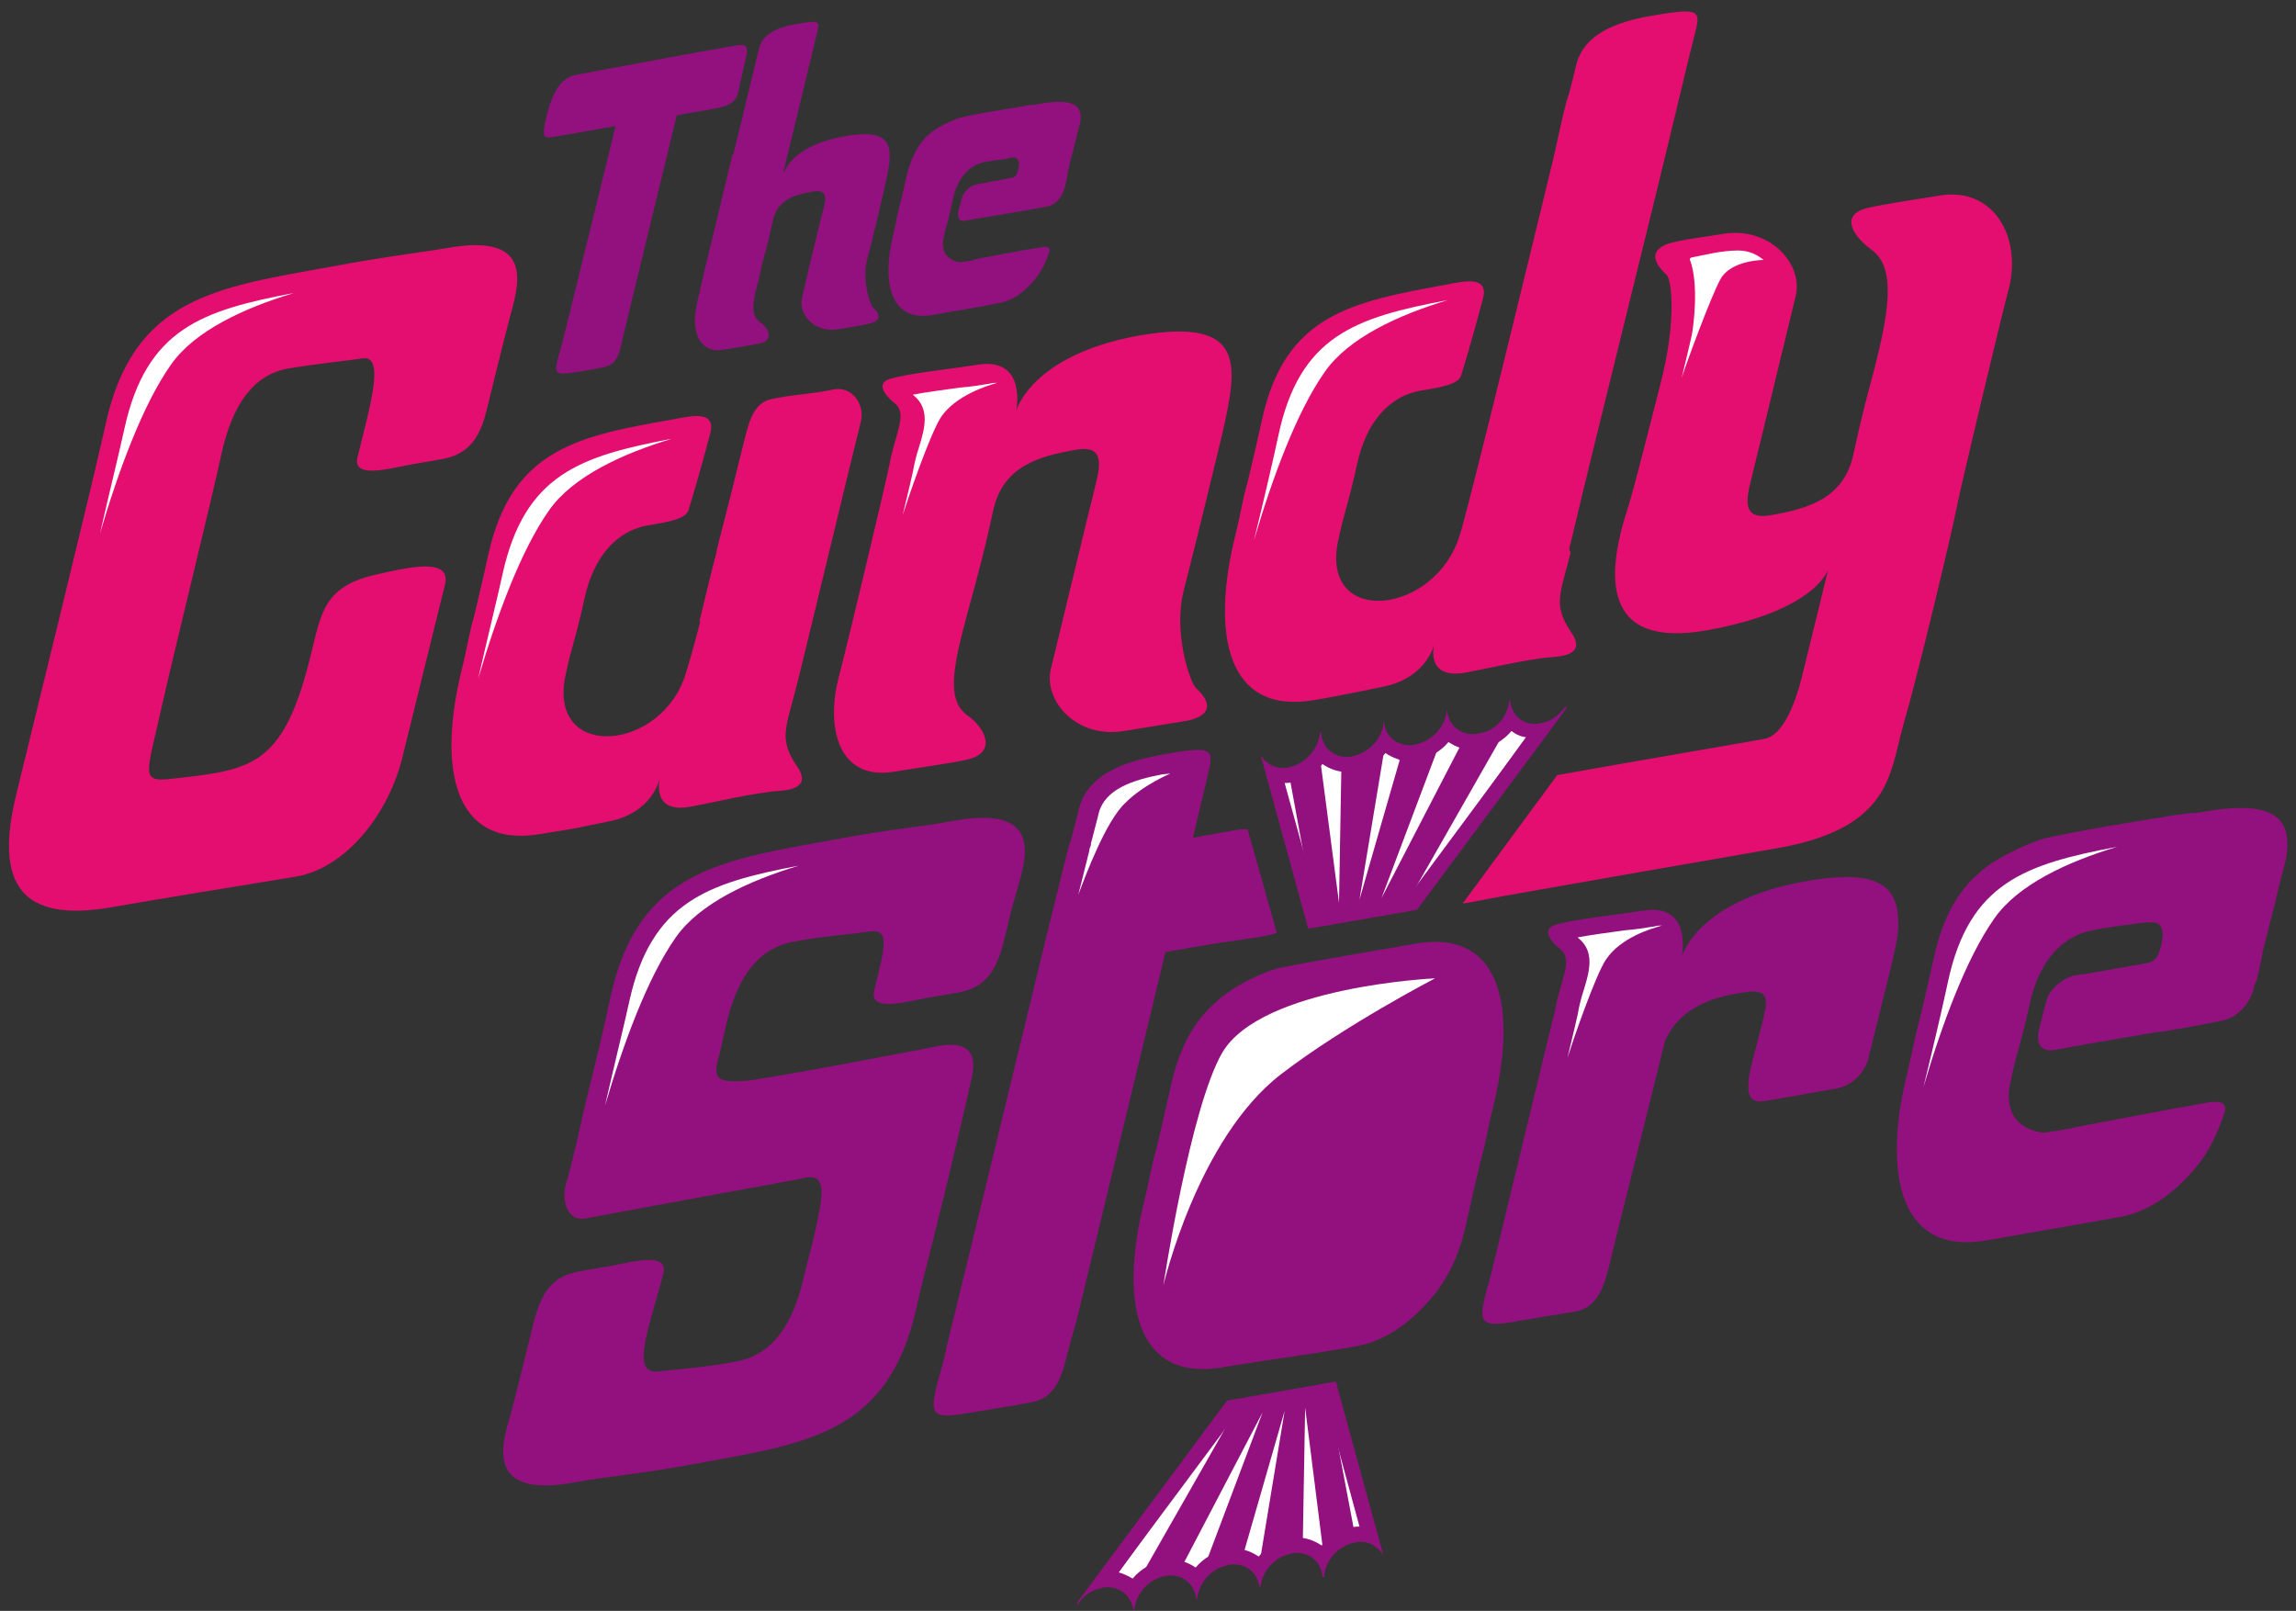 <?xml version="1.0" encoding="utf-8"?>
<!-- Generator: Adobe Illustrator 21.0.0, SVG Export Plug-In . SVG Version: 6.00 Build 0)  -->
<svg version="1.1" id="Vrstva_1" xmlns="http://www.w3.org/2000/svg" xmlns:xlink="http://www.w3.org/1999/xlink" x="0px" y="0px"
	 viewBox="0 0 291.5 204.5" style="enable-background:new 0 0 291.5 204.5;" xml:space="preserve">
<rect x="0" y="0" width="291.5" height="204.5" fill="#333333" stroke="none"/>
<style type="text/css">
	.st0{clip-path:url(#SVGID_2_);fill:#E30E6F;}
	.st1{clip-path:url(#SVGID_2_);fill:#92117E;}
	.st2{clip-path:url(#SVGID_2_);fill:#FFFFFF;}
</style>
<g>
	<defs>
		<rect id="SVGID_1_" x="-149" y="-114.9" width="595.3" height="841.9"/>
	</defs>
	<clipPath id="SVGID_2_">
		<use xlink:href="#SVGID_1_"  style="overflow:visible;"/>
	</clipPath>
	<path class="st0" d="M56.7,31.5c11.6-2.1,9,5.1,8,8.9c-1,3.8-1.8,7.2-2.9,11.6c-0.7,2.9-1.9,5.7-5.8,6.3c-1.5,0.3-3.1,0.5-5,0.9
		c-3.3,0.7-6.2,1.1-5.6-1.2C46.9,51.8,49,45,46,45.5c-1.9,0.3-6.1,0.7-9.5,1.3c-4.3,0.8-7,4.5-8.4,10.9c-1.5,6.9-5.4,22.5-7.7,32.6
		c-1.7,7.7-2.6,9,1.1,8.6c9.8-1.1,14-1.3,17.4-13.6c1.9-6.8,1.5-10.6,8.6-12.3c4.7-1.1,9.8-2.2,9,1.2C54.8,81,52.3,91.3,51,96.5
		c-1.9,7.2-7.3,13.8-13.5,14.8c-7.4,1.2-17.2,2.8-23.5,3.9c-11.2,1.9-14.8-2.8-11.9-14.5C5.3,87.6,11.6,62,13.4,53.9
		c3.5-16.1,14-17.4,28.4-20C49.3,32.5,52.5,32.2,56.7,31.5"/>
	<path class="st0" d="M150.3,74.9c1.7-6.6,4.1-16.6,4.9-19.9c1.9-8.5,3.2-14.8-10.6-12.4c-13.8,2.5-15.6,9.6-15.6,9.6
		s1.5-6.9-4.9-5.9c-3.8,0.6-8.8,1.1-11.1,1.8c-2,0.6-0.4,2.3,0.6,3.1c1.7,1.4,0,3.9-0.7,7.9c-0.3,1.6-5.3,22.7-6.5,27.2
		c-1.5,6.2,0.1,12.7,6.9,11.7c3.6-0.6,7.5-1.1,9.6-1.6c3.7-0.9,2.2-4-0.1-5.6c-3.2-2.3-1.3-8,1.1-16.9c1.1-4.1,1.6-6.4,2.2-9.1
		c1.2-5.6,5.8-6.9,10.5-7.7c2.8-0.5,3.4,0.8,2.6,4c-0.9,3.6-5.6,23.1-5.8,23.9c-0.9,4.1,3.4,8.8,9.3,7.8c2.4-0.4,6.3-1,8-1.3
		c2.9-0.6,3.4-2.1,1.1-4.2C151.1,86.6,148.9,80.3,150.3,74.9"/>
	<path class="st0" d="M109.3,53.5c0.5-1.9-0.9-4.7-3.8-4c-2.2,0.5-5.1,0.6-7.7,1.2c-2.5,0.6-2.9,3.8-3.6,6.4
		c-1,4.1-2.1,8.5-3.2,12.7h0c0,0.1,0,0.1,0,0.2c-0.8,3-1.5,6-2.2,8.9l0.1,0c-0.5,2-1.1,4.2-1.8,6.5c-2.9,9.9-17.2,11.3-15.4,0.8
		c0.2-0.9,0.4-1.9,0.6-2.7c0.8-2.9,1.5-5.5,1.9-7.5c1.2-5.5,4.2-8.6,8-9.3l0,0c3.2-0.5,4.8-0.9,5.2-1.9c1.3-4.2,2.4-8.4,2.7-9.5
		c0.3-1.1,0.8-3.1-3.3-2.3c-0.2,0-0.6,0.1-1.1,0.2C73.7,55.3,65,56.8,62,70.4c-0.4,1.8-1,4.5-1.8,7.8c-0.6,2-0.9,4.1-1.5,6.5
		c-3.2,12.7-1.2,23,9.8,21.2c7.9-1.3,2.6-0.4,8.7-1.6c5.8-1.1,6.6-5.6,6.6-5.6s-1.3,4.7,3.9,3.7c2.3-0.4,8.1-1.8,11.3-2
		c2.7-0.2,3.5-1.2,2.2-3.1c-2.4-3.5-1.4-4.9-0.1-10.1C101.5,85.8,108.3,57.4,109.3,53.5"/>
	<path class="st1" d="M121.1,104.2c-4.2,0.8-7.8,1-15.2,2.4c-14.4,2.6-24.9,3.9-28.4,20c-0.6,2.9-1.8,8-3.3,14c0,0,0,0,0,0
		s-1.5,7-2.3,9.5c-0.7,2.5,0.2,4.9,2.3,4.6c1.2-0.2,14.5-2.7,27.2-5c2.2-0.6,3.4-0.4,2.7,3.6c-0.6,3.5-1.5,6.5-2,8.6
		c-1.4,6.4-4.1,10-8.4,10.9c-3.4,0.7-8.2,1.1-10.1,1.3c-3.8,0.5-0.9-6.3,0.6-12.4c0.6-2.3-2.3-1.9-5.6-1.2c-1.9,0.4-3.5,0.6-5,0.9
		c-3.9,0.6-5,3.4-5.8,6.3c-1.1,4.4-1.9,7.8-2.9,11.6c-1.1,3.8-3.6,11,8,8.9c4.2-0.8,8.1-1,15.5-2.4c14.4-2.6,24.5-3.9,28-20
		c0.8-3.6,2.9-11.5,4.8-19.6c0,0,0,0,0,0s1.7-7.2,2.2-9.5c0.5-2.3,0.2-4.9-4.8-3.8c-2.5,0.5-21.3,4.1-23.9,4.3
		c-4.3,0.4-4.1-0.7-3.3-3.6c0.3-1.2,0.5-2.2,0.7-3.1c1.4-6.4,4.1-10,8.4-10.9c3.4-0.7,7.6-1,9.5-1.3c3-0.5,2.5,1.3,1,7.4
		c-0.6,2.3,2.3,1.9,5.6,1.2c1.9-0.4,3.5-0.6,5-0.9c3.9-0.6,5-3.4,5.8-6.3c1.1-4.4,0.6-2.9,1.7-6.6
		C130.2,109.2,132.7,102.1,121.1,104.2"/>
	<path class="st1" d="M148.1,95.7c-4,0.7-9.8,2-11.1,6.9c-0.2,0.9-0.6,2.3-1,3.9c-0.1,0.3-0.2,0.6-0.3,0.9
		c-2.2,8.5-12.2,50.2-15.3,62.7c-0.1,0.5-0.3,1-0.3,1.4c-0.2,0.7-0.3,1.3-0.4,1.6c-1.8,6.4-2,7.2,3.1,6.3c1.7-0.3,6.4-1,8.2-1.4
		c3.4-0.6,4-4.1,4.7-6.9c0.1-0.2,0.2-0.8,0.5-1.8c0.3-1,0.6-2,0.8-3c0.6-2.3,15.9-65.9,16.3-67.7C154.1,95.2,154.3,94.6,148.1,95.7"
		/>
	<path class="st1" d="M179.7,119.8c-7.9,1.4-10.7,1.8-16.9,3c-2.1,0.4-6.2,2.3-8.4,4.4c0,0,0,0,0,0v0c-2.7,2.3-4.7,5.7-5.8,10.9
		c-0.4,1.8-1,4.5-1.8,7.8c-0.6,2-0.9,4.1-1.5,6.5c-3.2,12.7-1.2,23,9.8,21.2c7.9-1.3,11-1.6,17.1-2.7c5-0.9,8.4-4.7,10.1-6.8
		c1.7-2.2,3.1-5.1,3.9-9c0.4-1.8,1-4.5,1.8-7.8c0.6-2,0.9-4.1,1.5-6.5C192.7,128,190.7,117.9,179.7,119.8"/>
	<path class="st1" d="M229.1,111.9c-13.8,2.5-15.6,9.6-15.6,9.6s1.5-6.9-4.9-5.9c-3.8,0.6-8.8,1.1-11.1,1.8c-2,0.6-0.4,2.3,0.6,3.1
		c1.7,1.4,0,3.9-0.7,7.9c-0.1,0.3-8,33-8.1,33.4c-1.7,6-1.9,6.8,2.9,6c1.6-0.3,6.1-1,7.8-1.3c3.2-0.6,3.8-3.9,4.5-6.6
		c0-0.2,5-20,6.9-27.8c1.8-4,5.7-5.5,9.9-6.1c2.3-0.4,3.4,0,2.7,2.7c0,0.2-0.9,3.7-1.2,4.8c-0.6,2.4-2,6.8,1.1,6.3
		c3.1-0.5,6.2-1.1,9.2-1.6c2.3-0.4,3.9-2.4,4.2-4.2c0.1-0.4,1.5-6.1,2.8-11.3c0.4-1.9,0.8-3.2,0.9-4.8c0,0,0,0,0,0h0
		C241.2,112.8,239.1,110.1,229.1,111.9"/>
	<path class="st1" d="M279.5,103.1c-0.2,0-0.5,0.1-0.7,0.1c-0.7,0-1.4,0.1-2.2,0.2c-7.9,1.3-10.7,1.7-16.9,3
		c-1.3,0.3-6.2,2.3-8.4,4.4c0,0,0,0,0,0l0,0c-2.7,2.3-4.7,5.7-5.8,10.9c-0.4,1.8-1,4.5-1.8,7.8c-0.6,2-0.9,4.1-1.5,6.5
		c-3.2,12.7-1.2,23.3,9.8,21.5c7.9-1.4,11-1.9,17.1-3c5-0.9,8.4-4.7,10.1-6.8c1.2-1.6,2.2-3.5,3-5.8c0.2-0.7,1.2-2.5-2.1-1.9
		c-4,0.7-16.6,3.1-16.6,3.1c-0.1,0-0.3,0.1-0.4,0.1l0,0c-0.3,0.1-0.7,0.1-1,0.2l-2.6,0.4v0c-2.9-0.3-5.1-2.2-4.3-6.2
		c0.2-0.9,0.4-1.9,0.6-2.7c0.8-2.9,1.5-5.5,1.9-7.5c1.2-5.5,4.2-8.6,8-9.3l0,0c0.3-0.1,0.7-0.1,1-0.2l2.6-0.4l1.6-0.2v0
		c0.3-0.1,0.5-0.1,0.8-0.1l0.9-0.1c0,0,0,0,0,0c0.3,0,0.6,0,0.9,0c1,0.2,1.3,1.1,0.9,2.8c-0.4,1.7-0.8,2.2-2,2.4
		c-1.2,0.2-7.7,1.4-8.8,1.5c-1.5,0.2-3.3,1.7-3.7,3c-0.2,0.6-0.6,2.2-1,3.8c-0.4,1.6,0,3,1.9,2.7c1-0.2,7.2-1.3,13.2-2.3
		c0.1,0,0.2,0,0.3,0c3.1-0.5,4.6-0.8,7.7-1.4c2.3-0.4,3.9-2.6,4.2-4.4c0,0,0-0.1,0-0.1c0.1-0.2,0.2-0.5,0.3-0.6
		c0.3-1.3,0.6-2.6,0.8-3.8c0.5-2,1.1-4.4,1.7-6.7c0.4-1.9,1.2-4.8,1.2-4.8C291.1,104.3,289.4,101.3,279.5,103.1"/>
	<path class="st0" d="M199.4,69L199.4,69c2.5-10.7,9.4-38.2,13.2-54.1c1.4-5.9,2.4-9.9,2.5-10.3c0.8-3.1,1-3.7-4.8-2.7
		c-3.7,0.6-9.1,1.8-10.2,6.4c-0.2,0.9-0.5,2.1-0.9,3.6c-0.1,0.3-0.2,0.6-0.3,0.9c-0.4,1.4-1,4.3-1.7,7.4c-3.8,15.6-9.7,40-11.7,47.2
		c-0.1,0.2-0.1,0.4-0.2,0.6c-3,9.9-17.3,11.7-15.5,1.1c0.2-0.9,0.4-1.9,0.6-2.7c0.8-2.9,1.5-5.5,1.9-7.5c1.2-5.5,4.2-8.6,8-9.3l0,0
		c3.2-0.5,4.8-0.9,5.2-1.9c1.3-4.2,2.4-8.4,2.7-9.5c0.3-1.1,0.8-3.1-3.3-2.3c-0.2,0-0.6,0.1-1.1,0.2c-12,2.2-20.7,3.7-23.6,17.3
		c-0.4,1.8-1,4.5-1.8,7.8c-0.6,2-0.9,4.1-1.5,6.5c-3.2,12.7-1.2,23,9.8,21.2c3.1-0.5,8.3-1.6,8.8-1.7c5.2-1,6.4-4.7,6.6-5.4
		c-0.2,0.7-0.8,4.4,3.9,3.6c2.3-0.4,8.1-1.8,11.3-2c2.7-0.2,3.5-1.2,2.2-3.1c-2.4-3.5-1.4-4.9-0.1-10.1
		C199.2,69.8,199.2,69.5,199.4,69"/>
	<path class="st1" d="M179.9,115.5l19-25.6l-0.1-0.1c-0.7,1.1-1.9,1.9-3.1,2.1c-2.2,0.4-3.9-1-4-3.2l0,0c-0.1,2.2-1.8,4.2-4,4.6
		c-2.1,0.4-3.9-1-4-3.1l0,0c-0.1,2.1-1.8,4.1-4,4.5c-2.1,0.4-3.9-1-4-3.1l0,0c-0.1,2.1-1.8,4.1-4,4.5c-2.1,0.4-3.8-1-4-3l-0.1,0
		c-0.1,2.1-1.9,4.1-4,4.4c-1.5,0.3-2.8-0.4-3.5-1.5l6,21.9L179.9,115.5z"/>
	<path class="st1" d="M155.8,177.8l-19,25.6l0.1,0.1c0.7-1.1,1.9-1.9,3.1-2.1c2.2-0.4,3.9,1,4,3.2l0,0c0.1-2.2,1.8-4.2,4-4.6
		c2.1-0.4,3.9,1,4,3.1l0,0c0.1-2.1,1.8-4.1,4-4.5c2.1-0.4,3.9,1,4,3.1l0,0c0.1-2.1,1.8-4.1,4-4.5c2.1-0.4,3.8,1,4,3l0.1,0
		c0.1-2.1,1.9-4.1,4-4.4c1.5-0.3,2.8,0.4,3.5,1.5l-6-21.9L155.8,177.8z"/>
	<path class="st0" d="M246.4,24.8c-3.6,0.6-7.2,1.1-9.3,1.6c-3.7,0.9-1.7,3.7,0.5,5.3c3.2,2.3,2.3,8-0.1,16.9
		c-1.1,4.1-1.6,6.4-2.2,9.1c-1.2,5.6-5.8,6.9-10.5,7.7c-2.8,0.5-3.4-0.8-2.6-4c0.9-3.6,5.6-23.1,5.8-23.9c0.9-4.1-3.4-8.8-9.3-7.8
		c-2.4,0.4-4.3,0.6-6,1c-2.9,0.6-3.4,2.1-1.1,4.2c0.6,0.6,1.3,5.5-0.7,13.5c-1.7,6.6-3.2,12.7-4.2,16c-2.7,8.2-3.7,18.1,10.1,15.6
		c13.8-2.5,15.3-7.7,15.3-7.7s-2.1,8.7-3.3,13.5c-0.9,3.7-2.5,7.6-4.8,8c-1,0.2-17.4,3-26.3,4.6l-12,16.3c0.8-0.1,1.7-0.3,2.8-0.5
		c2.4-0.5,37-6.5,37-6.5c14.6-2.5,14.4-9.5,16.1-15.5c1.9-6.5,6.3-24.9,7-28.6c0.3-1.6,5.3-22.7,6.5-27.2
		C256.6,30,253.1,23.8,246.4,24.8"/>
	<path class="st1" d="M158.4,105.3c-0.4-0.1-1.1,0-2.2,0.2c-0.6,0.1-3.1,0.6-9.9,1.7l-4.4,14.7c11.7-2,12.5-2.2,15-2.5
		c2.6-0.4,4.3-0.6,5.2-1L158.4,105.3z"/>
	<path class="st1" d="M131.9,13.2c-0.1,0-0.2,0-0.4,0.1c-0.3,0-0.7,0-1.1,0.1c-3.9,0.7-5.3,0.8-8.3,1.5c-0.6,0.1-3,1.1-4.1,2.1
		c0,0,0,0,0,0c-1.3,1.1-2.3,2.8-2.9,5.4c-0.2,0.9-0.5,2.2-0.9,3.8c-0.3,1-0.4,2-0.7,3.2c-1.6,6.2-0.6,11.5,4.8,10.6
		c3.9-0.7,5.4-0.9,8.4-1.5c2.5-0.4,4.1-2.3,4.9-3.3c0.6-0.8,1.1-1.7,1.5-2.9c0.1-0.4,0.6-1.2-1-0.9c-2,0.3-8.2,1.5-8.2,1.5
		c-0.1,0-0.1,0-0.2,0.1l0,0c-0.2,0-0.3,0.1-0.5,0.1l-1.3,0.2v0c-1.4-0.2-2.5-1.1-2.1-3.1c0.1-0.5,0.2-0.9,0.3-1.3
		c0.4-1.4,0.7-2.7,0.9-3.7c0.6-2.7,2.1-4.2,3.9-4.6l0,0c0.2,0,0.3-0.1,0.5-0.1l1.3-0.2l0.8-0.1v0c0.1,0,0.3,0,0.4-0.1l0.5-0.1
		c0,0,0,0,0,0c0.1,0,0.3,0,0.4,0c0.5,0.1,0.7,0.5,0.5,1.4c-0.2,0.9-0.4,1.1-1,1.2c-0.6,0.1-3.8,0.7-4.3,0.8
		c-0.7,0.1-1.6,0.9-1.8,1.5c-0.1,0.3-0.3,1.1-0.5,1.8c-0.2,0.8,0,1.5,0.9,1.3c0.5-0.1,3.6-0.6,6.5-1.1c0,0,0.1,0,0.1,0
		c1.5-0.3,2.3-0.4,3.8-0.7c1.1-0.2,1.9-1.3,2.1-2.2c0,0,0,0,0,0c0.1-0.1,0.1-0.2,0.1-0.3c0.2-0.6,0.3-1.3,0.4-1.9
		c0.2-1,0.5-2.2,0.8-3.3c0.2-0.9,0.6-2.4,0.6-2.4C137.7,13.7,136.8,12.3,131.9,13.2"/>
	<path class="st1" d="M84.8,7.5c-2,0.3-4.8,1-5.4,3.4c-0.1,0.5-8.1,33.1-8.2,33.3c-0.9,3.1-1,3.5,1.5,3.1c0.8-0.1,3.1-0.5,4-0.7
		c1.7-0.3,2-2,2.3-3.4c0-0.1,8.1-33.4,8.3-34.2C87.8,7.3,87.9,7,84.8,7.5"/>
	<path class="st1" d="M69.4,14.7c0.5-1.9,1.3-4.7,3.7-5.2c0.5-0.1,18.3-3.4,18.5-3.4c3.2-0.6,3.6-0.8,3,1.7c-0.2,0.8-0.7,3.1-0.9,4
		c-0.4,1.7-2.2,1.8-3.6,2.1c-0.1,0-18.6,3.3-19.4,3.4C69,17.6,68.7,17.7,69.4,14.7"/>
	<path class="st1" d="M112.4,23.4c0.9-4.2,1.6-7.3-5.2-6.1c-6.8,1.2-7.7,4.7-7.7,4.7s0-0.1,0-0.3c2-8.2,4.1-17,4.2-17.4
		c0.4-1.5,0.5-1.8-2.3-1.3c-1.8,0.3-4.5,0.9-5,3.1c-0.1,0.2-1.6,6.6-3.3,13.5c0,0-0.1,0-0.1,0l-2.4,10l0,0c-0.5,2.1-1.1,4.4-1.5,6.3
		c-0.2,0.6-0.2,1-0.2,1c-0.3,0.9-0.4,1.6-0.5,2.1c-0.6,2.9,0.3,5.9,3.4,5.4c1.8-0.3,3.7-0.6,4.7-0.8c1.8-0.4,1.1-2,0-2.7
		c-1-0.7-1-1.9-0.6-3.8c0.1-0.4,0.2-0.7,0.3-1.1c0,0,0.2-0.7,0.4-1.8c0.1-0.5,0.3-1.1,0.4-1.6c0.6-2,0.8-3.2,1.1-4.5
		c0.6-2.8,2.8-3.4,5.2-3.8c1.4-0.2,1.7,0.4,1.3,2c-0.5,1.8-2.8,11.4-2.8,11.7c-0.4,2,1.7,4.3,4.6,3.8c1.2-0.2,3.1-0.5,3.9-0.7
		c1.4-0.3,1.7-1,0.5-2.1c-0.3-0.3-1.4-3.4-0.7-6.1C110.9,30,112,25.1,112.4,23.4"/>
	<path class="st2" d="M155.2,133.6c-4.1,7-7.5,29.6-7.5,29.6s4.3-18.6,14.9-26.8c8.2-6.3,19.6-12.2,19.6-12.2
		S160.2,125.2,155.2,133.6"/>
	<polygon class="st2" points="162.1,98.4 166.9,116 163.8,99.1 	"/>
	<polygon class="st2" points="167.6,96.3 170,114.6 170.3,97.4 	"/>
	<polygon class="st2" points="175.8,94.9 172.6,114.2 177.7,96.5 	"/>
	<polygon class="st2" points="183.2,93.3 175.4,114 185.5,94.5 	"/>
	<polygon class="st2" points="191.3,92.4 179.1,113.8 193.8,93.5 	"/>
	<path class="st1" d="M191.6,88.7c0.1,1.9,1.5,3.2,3.3,3.2c0.2,0,0.5,0,0.7-0.1c1.3-0.2,2.4-1,3.1-2.1l0.1,0.1l-19,25.6l-13.7,2.4
		l-6-21.9c0.6,1,1.6,1.6,2.8,1.6c0.2,0,0.4,0,0.7-0.1c2.1-0.4,3.8-2.3,4-4.4l0.1,0c0.1,1.8,1.5,3.1,3.3,3.1c0.2,0,0.5,0,0.7-0.1
		c2.1-0.4,3.9-2.3,4-4.5l0,0c0.1,1.9,1.5,3.1,3.3,3.1c0.2,0,0.5,0,0.7-0.1c2.2-0.4,3.9-2.4,4-4.5l0,0c0.1,1.9,1.5,3.2,3.3,3.2
		c0.2,0,0.5,0,0.7-0.1C189.8,92.9,191.6,90.9,191.6,88.7L191.6,88.7 M191.9,92.8c-1,1.2-2.4,2-3.9,2.3c-0.3,0.1-0.7,0.1-1,0.1
		c-1.2,0-2.2-0.4-3.1-1c-1,1.2-2.4,2-3.9,2.3c-0.3,0.1-0.7,0.1-1,0.1c-1.2,0-2.2-0.4-3.1-1c-1,1.2-2.4,2-3.9,2.3
		c-0.3,0.1-0.7,0.1-1,0.1c-1.2,0-2.2-0.4-3.1-1c-1,1.2-2.4,2-3.9,2.3c-0.3,0.1-0.6,0.1-0.9,0.1l4.5,16.3l11.3-2l14.9-20.1
		C193,93.5,192.4,93.2,191.9,92.8"/>
	<polygon class="st2" points="173.6,194.9 168.7,177.3 171.9,194.2 	"/>
	<polygon class="st2" points="168,197 165.7,178.7 165.4,196 	"/>
	<polygon class="st2" points="159.9,198.5 163.1,179.1 158,196.8 	"/>
	<polygon class="st2" points="152.5,200 160.3,179.3 150.1,198.8 	"/>
	<polygon class="st2" points="144.4,200.9 156.6,179.5 141.9,199.8 	"/>
	<path class="st1" d="M169.5,175.4l6,21.9c-0.6-1-1.6-1.6-2.8-1.6c-0.2,0-0.5,0-0.7,0.1c-2.1,0.4-3.8,2.3-4,4.4l-0.1,0
		c-0.1-1.8-1.5-3.1-3.3-3.1c-0.2,0-0.5,0-0.7,0.1c-2.1,0.4-3.9,2.3-4,4.5l0,0c-0.1-1.9-1.5-3.1-3.3-3.1c-0.2,0-0.5,0-0.7,0.1
		c-2.2,0.4-3.9,2.4-4,4.5l0,0c-0.1-1.9-1.5-3.2-3.3-3.2c-0.2,0-0.5,0-0.7,0.1c-2.2,0.4-3.9,2.4-4,4.6l0,0c-0.1-1.9-1.5-3.2-3.3-3.2
		c-0.2,0-0.5,0-0.7,0.1c-1.3,0.2-2.4,1-3.1,2.1l-0.1-0.1l19-25.6L169.5,175.4 M168.2,177.6l-11.3,2L142,199.6
		c0.7,0.2,1.3,0.5,1.8,0.8c1-1.2,2.4-2,3.9-2.3c0.3-0.1,0.7-0.1,1-0.1c1.2,0,2.2,0.4,3.1,1c1-1.2,2.4-2,3.9-2.3
		c0.3-0.1,0.7-0.1,1-0.1c1.2,0,2.2,0.4,3.1,1c1-1.2,2.4-2,3.9-2.3c0.3-0.1,0.7-0.1,1-0.1c1.2,0,2.2,0.4,3.1,1c1-1.2,2.4-2,3.9-2.3
		c0.3-0.1,0.6-0.1,0.9-0.1L168.2,177.6z"/>
	<path class="st2" d="M63.8,72.9c-0.6,2.8-1.8,7.6-3.1,13.3c2.3-7.8,5.4-16.3,9-21.4c3-4.3,9.3-7.2,15.6-9.1
		C73.7,57.9,66.6,60.2,63.8,72.9"/>
	<path class="st2" d="M15.8,54.4c-0.6,2.8-1.8,7.6-3.1,13.3c2.3-7.8,5.4-16.3,9-21.4c3-4.3,9.3-7.2,15.6-9.1
		C25.7,39.4,18.6,41.7,15.8,54.4"/>
	<path class="st2" d="M162.3,55.3c-0.6,2.8-1.7,7.6-3.1,13.3c2.3-7.8,5.4-16.3,9-21.4c3-4.3,9.3-7.2,15.6-9.1
		C172.1,40.3,165,42.6,162.3,55.3"/>
	<path class="st2" d="M79.9,127.1c-0.6,2.8-1.8,7.6-3.1,13.3c2.3-7.8,5.4-16.3,9-21.4c3-4.3,9.3-7.2,15.6-9.1
		C89.8,112.1,82.7,114.5,79.9,127.1"/>
	<path class="st2" d="M247.3,124.7c-0.6,2.8-1.7,7.6-3.1,13.3c2.3-7.8,5.4-16.3,9-21.4c3-4.3,9.3-7.2,15.6-9.1
		C257.2,109.7,250,112,247.3,124.7"/>
	<path class="st2" d="M126.6,48.6c-0.3,0-0.6,0-0.9,0.1c-1.2,0.2-2.5,0.4-3.8,0.5c-2.2,0.3-4.4,0.6-6,0.9c0,0,0.1,0.1,0.1,0.1
		c2.1,1.7,1.4,4.2,0.7,6.5c-0.3,0.9-0.6,2-0.8,3.2c-0.1,0.5-0.6,2.6-1.3,5.5c0.6-1.9,3.5-10.4,4.9-12.5
		C121.4,50.2,125.2,49,126.6,48.6C126.6,48.6,126.6,48.6,126.6,48.6"/>
	<path class="st2" d="M211,117.5c-0.3,0-0.6,0-0.9,0.1c-1.2,0.2-2.5,0.4-3.8,0.5c-2.2,0.3-4.4,0.6-6,0.9c0,0,0.1,0.1,0.1,0.1
		c2.1,1.7,1.4,4.2,0.7,6.5c-0.3,0.9-0.6,2-0.8,3.2c-0.1,0.5-0.6,2.6-1.3,5.5c0.6-1.9,3.5-10.4,4.9-12.5
		C205.8,119,209.6,117.9,211,117.5C211,117.5,211,117.5,211,117.5"/>
	<path class="st2" d="M223.9,33L223.9,33c-0.7-0.6-1.8-1.2-3.2-1.2c-2.2,0-4.4,0.6-6,0.9c-0.2,0.1-0.2,0.3-0.1,0.4
		c1.1,3.1,0.4,8.3,0.2,9.4c-0.1,0.5-0.6,2.6-1.3,5.5c0.6-1.9,3.7-10.3,4.9-12.5C219.7,33,223.9,33,223.9,33"/>
	<path class="st2" d="M148.6,98.2l-1,0.1c-3.8,0.7-7.3,1.9-8.1,4.9c-0.2,0.9-0.6,2.3-1,3.9l0,0.1l0,0.1c-0.1,0.2-0.2,0.5-0.2,0.7
		c-0.3,1.2-0.8,3.2-1.4,5.6c0.9-2.4,3.5-9.4,6-11.7C145.2,99.6,148.6,98.2,148.6,98.2"/>
</g>
</svg>
